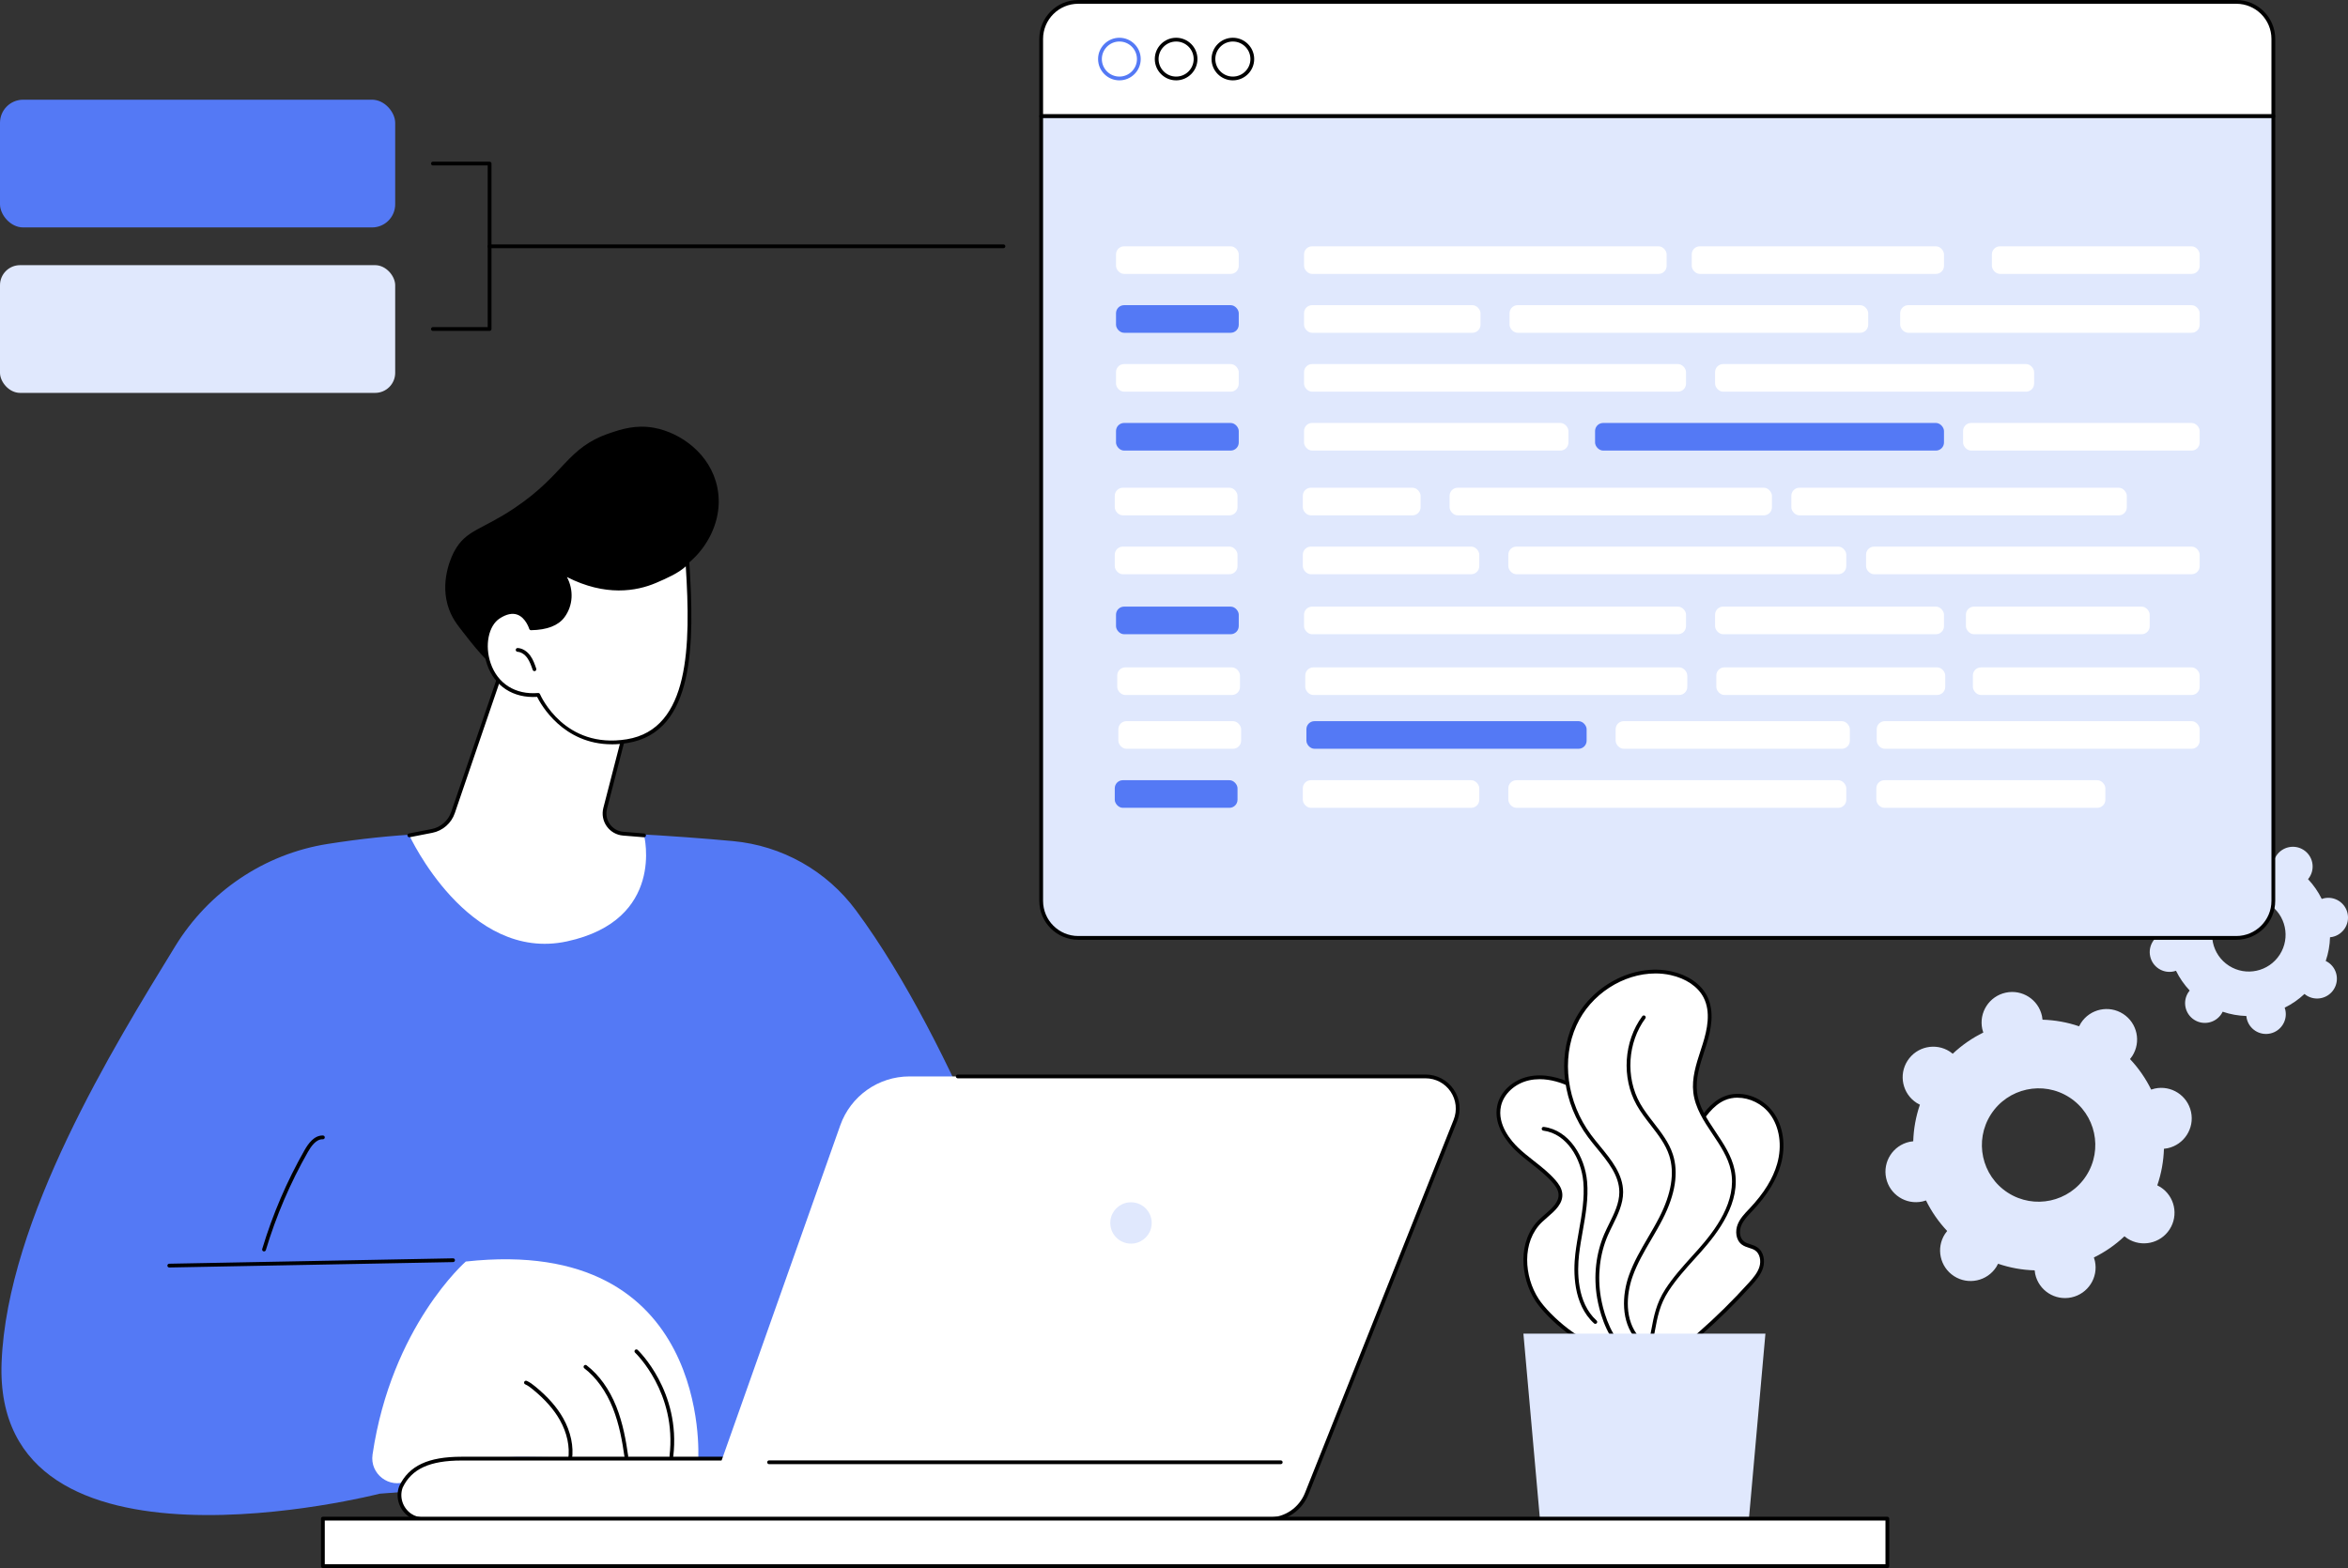 <?xml version="1.0" encoding="UTF-8"?><svg id="Illustration" xmlns="http://www.w3.org/2000/svg" viewBox="0 0 1244.74 831.5"><rect x="0" y="0" width="1244.74" height="831.5" fill="#333333" stroke="none"/><defs><style>.cls-1{fill:#fff;}.cls-2{fill:#e0e8fd;}.cls-3{fill:#5479f5;}</style></defs><g id="Javascript"><path class="cls-2" d="m1206.7,453.85c-.23.36-.43.74-.62,1.12-4.1-1.4-8.33-2.15-12.55-2.27-.04-.42-.09-.84-.19-1.26-1.22-5.66-6.8-9.25-12.46-8.02-5.66,1.23-9.26,6.81-8.03,12.47.09.42.21.83.35,1.23-3.79,1.86-7.33,4.3-10.49,7.27-.32-.27-.66-.53-1.02-.76-4.87-3.13-11.35-1.72-14.49,3.15s-1.74,11.36,3.13,14.49c.36.23.74.43,1.11.62-1.4,4.1-2.16,8.34-2.28,12.56-.42.04-.84.1-1.26.19-5.66,1.23-9.26,6.81-8.03,12.47,1.22,5.66,6.8,9.25,12.46,8.02.42-.09.83-.21,1.23-.35,1.86,3.79,4.29,7.33,7.26,10.48-.27.32-.53.66-.76,1.02-3.14,4.87-1.74,11.36,3.13,14.49,4.87,3.13,11.35,1.72,14.49-3.15.23-.36.43-.74.62-1.12,4.1,1.4,8.33,2.15,12.55,2.27.04.42.09.84.19,1.26,1.22,5.66,6.8,9.25,12.46,8.02,5.66-1.23,9.26-6.81,8.03-12.47-.09-.42-.21-.83-.35-1.23,3.79-1.86,7.33-4.3,10.49-7.27.32.27.66.53,1.02.76,4.87,3.13,11.35,1.72,14.49-3.15s1.74-11.36-3.13-14.49c-.36-.23-.74-.43-1.11-.62,1.4-4.1,2.16-8.34,2.28-12.56.42-.04.84-.1,1.26-.19,5.66-1.23,9.26-6.81,8.03-12.47-1.22-5.66-6.8-9.25-12.46-8.02-.42.09-.83.21-1.23.35-1.86-3.79-4.29-7.33-7.26-10.48.27-.32.53-.66.76-1.02,3.14-4.87,1.74-11.36-3.13-14.49s-11.35-1.72-14.49,3.15Zm1.84,52.41c-5.83,9.04-17.87,11.66-26.91,5.85-9.04-5.82-11.64-17.86-5.81-26.9,5.83-9.04,17.87-11.66,26.91-5.85,9.04,5.82,11.64,17.86,5.81,26.9Z"/><path class="cls-2" d="m1103.14,542.51c-.36.56-.67,1.14-.95,1.72-6.34-2.16-12.87-3.31-19.39-3.5-.06-.65-.15-1.3-.29-1.95-1.89-8.74-10.5-14.28-19.24-12.38-8.74,1.9-14.3,10.52-12.41,19.26.14.65.33,1.28.54,1.89-5.86,2.88-11.33,6.64-16.2,11.24-.5-.41-1.02-.81-1.58-1.17-7.52-4.84-17.54-2.66-22.38,4.86-4.85,7.52-2.68,17.54,4.83,22.38.56.36,1.14.67,1.72.95-2.17,6.34-3.33,12.87-3.53,19.39-.65.06-1.3.15-1.95.29-8.74,1.9-14.3,10.52-12.41,19.26,1.89,8.74,10.5,14.28,19.24,12.38.65-.14,1.28-.33,1.89-.55,2.87,5.85,6.63,11.32,11.22,16.19-.42.5-.81,1.02-1.17,1.58-4.85,7.52-2.68,17.54,4.83,22.38,7.52,4.84,17.54,2.66,22.38-4.86.36-.56.67-1.14.95-1.72,6.34,2.16,12.87,3.32,19.39,3.5.06.65.15,1.3.29,1.95,1.89,8.74,10.5,14.28,19.24,12.38,8.74-1.9,14.3-10.52,12.41-19.26-.14-.65-.33-1.28-.54-1.89,5.86-2.88,11.33-6.64,16.2-11.24.5.41,1.02.81,1.58,1.17,7.51,4.84,17.54,2.66,22.38-4.86,4.85-7.52,2.68-17.54-4.83-22.38-.56-.36-1.14-.67-1.72-.95,2.17-6.34,3.33-12.87,3.53-19.39.65-.06,1.3-.15,1.95-.29,8.74-1.9,14.3-10.52,12.41-19.26-1.89-8.74-10.5-14.28-19.24-12.38-.65.14-1.28.33-1.89.55-2.87-5.85-6.63-11.32-11.22-16.19.42-.5.81-1.02,1.17-1.58,4.85-7.52,2.68-17.54-4.83-22.38-7.52-4.84-17.54-2.66-22.38,4.86Zm2.85,80.94c-9,13.97-27.61,18.01-41.56,9.03-13.96-8.98-17.97-27.59-8.98-41.55,9-13.97,27.61-18.01,41.56-9.03,13.96,8.98,17.97,27.59,8.98,41.55Z"/><path class="cls-1" d="m927.81,680.93c2.42-2.68,4.86-5.52,5.89-8.98,1.03-3.46.26-7.72-2.74-9.74-2.12-1.43-4.96-1.52-7-3.06-2.78-2.1-3.13-6.31-1.83-9.54,1.3-3.23,3.87-5.75,6.25-8.29,6.47-6.9,12.13-14.85,14.7-23.96,2.57-9.11,1.67-19.52-3.96-27.12-5.63-7.6-16.46-11.51-25.13-7.72-6.4,2.79-10.59,8.93-14.44,14.76-9.69,14.7-19.43,29.47-26.78,45.47s-12.29,33.41-11.85,51.01c.16,6.41,1.09,12.96,4.16,18.58,3.07,5.62,8.62,10.19,15,10.75,10.32.91,14.28-9.92,20.84-15.67,9.46-8.29,18.44-17.14,26.87-26.48Z"/><path d="m881.32,724.13c-.43,0-.86-.02-1.31-.06-6.24-.55-12.29-4.87-15.79-11.27-2.72-4.98-4.08-11.02-4.29-19.03-.41-16.03,3.61-33.34,11.94-51.45,7.4-16.1,17.29-31.1,26.86-45.6,3.56-5.4,7.99-12.12,14.87-15.12,8.78-3.83,20.1-.37,26.33,8.04,5.44,7.35,6.98,17.81,4.12,27.99-2.29,8.13-7.18,16.11-14.93,24.37l-.69.73c-2.09,2.21-4.26,4.5-5.36,7.25-1.11,2.75-.95,6.51,1.51,8.37.93.7,2.09,1.08,3.33,1.47,1.22.39,2.49.8,3.62,1.56,3.65,2.45,4.18,7.35,3.14,10.85-1.07,3.58-3.5,6.47-6.11,9.36-8.46,9.36-17.53,18.3-26.96,26.57-1.88,1.65-3.61,3.81-5.27,5.9-3.95,4.95-8.02,10.07-15,10.07Zm39.82-142.06c-2.34,0-4.64.44-6.74,1.35-6.34,2.77-10.59,9.21-14,14.39-9.52,14.44-19.37,29.38-26.71,45.34-8.2,17.84-12.15,34.85-11.75,50.57.19,7.68,1.48,13.44,4.04,18.12,3.19,5.82,8.63,9.75,14.21,10.24,6.72.59,10.53-4.2,14.57-9.26,1.72-2.16,3.5-4.39,5.52-6.16,9.38-8.21,18.39-17.1,26.79-26.4l.74.67-.74-.67c2.45-2.71,4.73-5.41,5.68-8.59.87-2.92.35-6.82-2.34-8.62-.9-.6-1.97-.95-3.11-1.31-1.34-.43-2.73-.87-3.93-1.78-3.26-2.47-3.55-7.26-2.16-10.71,1.25-3.1,3.54-5.53,5.77-7.87l.69-.73c7.53-8.03,12.26-15.73,14.47-23.55,2.7-9.58,1.28-19.4-3.8-26.25-4.09-5.53-10.82-8.75-17.19-8.75Z"/><path class="cls-1" d="m814.84,689.35c-8.32-12.74-9.04-31.48,1.93-42.03,4.49-4.31,11.16-8.36,10.41-14.53-.29-2.41-1.77-4.51-3.36-6.34-5.7-6.56-13.38-11.09-19.66-17.1-6.28-6.01-11.33-14.6-9.41-23.08,1.66-7.3,8.38-12.77,15.69-14.38,7.31-1.61,15.03.12,21.82,3.28,20.38,9.49,33.07,31.08,37.35,53.15,4.28,22.07,1.37,44.85-2.04,67.07-.77,4.99-1.63,10.16-4.49,14.32-11.61,16.91-41.16-9.52-48.25-20.37Z"/><path d="m852.64,716.23c-.07,0-.13,0-.2,0-13.84-.16-32.65-17.47-38.44-26.33-8.15-12.47-9.6-32.07,2.08-43.29.92-.89,1.95-1.78,2.94-2.63,3.79-3.27,7.7-6.66,7.17-11.06-.28-2.28-1.82-4.3-3.12-5.81-3.25-3.74-7.26-6.89-11.14-9.94-2.84-2.23-5.79-4.54-8.45-7.1-3.74-3.58-12.17-13.09-9.7-24.03,1.64-7.24,8.25-13.33,16.45-15.14,8.56-1.89,16.93.78,22.46,3.35,18.9,8.8,33.08,28.94,37.91,53.87,4.29,22.09,1.48,44.5-2.04,67.42-.7,4.57-1.57,10.26-4.65,14.74-2.71,3.94-6.5,5.94-11.27,5.94Zm-36.43-143.95c-1.82,0-3.68.18-5.55.59-7.46,1.65-13.46,7.12-14.93,13.62-2.25,9.94,5.63,18.79,9.13,22.14,2.6,2.49,5.5,4.77,8.3,6.97,3.95,3.1,8.04,6.31,11.42,10.2,1.5,1.72,3.26,4.06,3.6,6.88.67,5.46-3.85,9.37-7.84,12.81-1.02.88-1.98,1.71-2.86,2.56-10.93,10.5-9.49,28.97-1.79,40.76,5.8,8.88,24.18,25.27,36.79,25.42.06,0,.11,0,.17,0,4.08,0,7.32-1.71,9.63-5.07,2.82-4.1,3.62-9.31,4.32-13.91,3.49-22.74,6.27-44.95,2.05-66.73-4.71-24.3-18.47-43.9-36.79-52.44-4.02-1.87-9.63-3.8-15.63-3.8Z"/><path d="m845.72,702.02c-.24,0-.48-.09-.67-.26-11.18-10.17-11.02-27.43-9.93-36.81.49-4.18,1.24-8.41,1.96-12.49,1.49-8.41,3.04-17.11,2.29-25.66-1.07-12.3-8.7-25.61-21.2-27.24-.55-.07-.93-.57-.86-1.12.07-.55.57-.94,1.12-.86,13.55,1.77,21.8,15.95,22.94,29.05.77,8.81-.8,17.64-2.32,26.18-.72,4.06-1.46,8.25-1.94,12.37-1.05,9-1.23,25.54,9.29,35.1.41.37.44,1,.07,1.41-.2.22-.47.33-.74.33Z"/><path class="cls-1" d="m851.44,654.68c3.21-7.36,8.02-14.47,8.01-22.5-.02-11.63-9.84-20.44-16.78-29.77-12.43-16.73-16.45-40.11-7.84-59.09,8.61-18.98,30.64-31.68,51-27.22,7.38,1.62,14.65,5.65,18.14,12.35,4.01,7.71,2.26,17.1-.33,25.39-2.6,8.3-5.99,16.75-4.98,25.38,1.81,15.31,16.78,26.22,19.91,41.32,3.26,15.68-7,30.79-17.66,42.74-6,6.74-12.34,13.32-17.26,20.92-5.63,8.72-6.29,16.51-8.26,26.32-2.1,10.45-9.11,11.65-15.96,4.15-6.48-7.1-10.17-17.21-11.77-26.54-1.92-11.21-.78-22.99,3.78-33.45Z"/><path d="m867.87,720.47c-2.91,0-6.1-1.77-9.17-5.13-7.91-8.65-10.92-20.66-12.02-27.05-2-11.66-.63-23.74,3.85-34.02.8-1.84,1.71-3.68,2.59-5.47,2.63-5.32,5.34-10.82,5.33-16.63-.01-8.77-6.01-16.09-11.81-23.16-1.61-1.96-3.27-3.99-4.78-6.02-13.28-17.87-16.4-41.46-7.95-60.1,9.06-20,31.96-32.2,52.13-27.79,8.69,1.9,15.55,6.59,18.81,12.87,4.38,8.42,2.16,18.4-.26,26.15-.37,1.2-.77,2.4-1.16,3.6-2.27,6.98-4.62,14.19-3.78,21.36.92,7.78,5.29,14.32,9.92,21.24,4.15,6.2,8.44,12.61,9.97,19.99,3.55,17.11-8.51,33.08-17.89,43.61-1.02,1.14-2.05,2.28-3.08,3.42-4.94,5.47-10.05,11.13-14.09,17.38-4.61,7.14-5.83,13.71-7.23,21.32-.28,1.5-.56,3.05-.89,4.65-1.05,5.23-3.42,8.61-6.68,9.51-.59.17-1.21.25-1.83.25Zm9.69-204.26c-16.99,0-34.32,10.98-41.81,27.52-8.16,17.99-5.12,40.79,7.73,58.08,1.48,1.99,3.12,4,4.72,5.94,6.02,7.34,12.25,14.94,12.26,24.43,0,6.28-2.81,11.99-5.54,17.52-.87,1.76-1.77,3.58-2.55,5.38h0c-4.33,9.92-5.64,21.6-3.71,32.88,1.06,6.17,3.96,17.76,11.52,26.04,3.15,3.45,6.43,5.02,8.99,4.3,2.5-.69,4.36-3.53,5.26-7.98.32-1.59.6-3.13.88-4.62,1.45-7.82,2.7-14.57,7.52-22.04,4.12-6.39,9.29-12.1,14.28-17.63,1.03-1.14,2.05-2.27,3.07-3.41,9.09-10.21,20.79-25.65,17.42-41.88-1.45-7-5.63-13.24-9.68-19.29-4.56-6.81-9.27-13.85-10.25-22.12-.9-7.61,1.52-15.04,3.86-22.22.39-1.2.78-2.39,1.15-3.58,2.31-7.39,4.45-16.86.4-24.63-2.99-5.75-9.36-10.06-17.46-11.84-2.65-.58-5.35-.86-8.06-.86Zm-26.11,138.47h0,0Z"/><path d="m868.12,710.66c-.28,0-.56-.12-.75-.34-8.29-9.54-7.42-23.79-3.84-33.95,2.51-7.15,6.39-13.76,10.14-20.17,2.04-3.49,4.15-7.09,6.01-10.73,6.42-12.58,8.18-23.57,5.23-32.69-1.94-5.98-5.76-10.9-9.8-16.12-2.62-3.38-5.33-6.87-7.46-10.66-8.1-14.44-6.87-33.82,2.98-47.13.33-.44.95-.54,1.4-.21.44.33.54.95.21,1.4-9.4,12.7-10.57,31.18-2.84,44.96,2.05,3.66,4.72,7.09,7.3,10.42,3.97,5.12,8.08,10.41,10.13,16.72,3.12,9.64,1.32,21.15-5.35,34.21-1.88,3.69-4.01,7.32-6.06,10.83-3.7,6.32-7.53,12.85-9.98,19.82-3.39,9.63-4.26,23.09,3.47,31.98.36.42.32,1.05-.1,1.41-.19.16-.42.25-.66.25Z"/><polygon class="cls-2" points="935.9 707.22 807.6 707.22 816.34 805.31 927.16 805.31 935.9 707.22"/><path class="cls-3" d="m453.74,482.7c-15.51-20.96-39.22-34.28-65.18-36.68-14.79-1.36-33.32-2.81-54-3.87-1.14,3.72-2.73,7.33-4.79,10.73-5.99,9.87-15.38,17.46-25.84,22.18-10.46,4.72-22.18,6.85-33.61,5.47-11.2-1.35-21.85-6.12-29.59-14.46-6.31-6.8-13.88-15.02-15.82-23.93-18.76,1.06-33.54,2.62-51.15,5.38-33.6,5.27-63.12,25.26-80.89,54.27C60.28,554.93,3.86,646.33.85,722.38c-4.86,122.57,200.46,69.7,200.46,69.7l217.12-16.53,129.47-100.21s-40.3-119.88-94.15-192.64Z"/><path class="cls-1" d="m197.5,771.31c-1.53,10.33,8.92,18.3,18.46,14.07,19.5-8.64,40.62-13,61.95-12.79l92.25.92s7.2-118.9-123.22-104.54c0,0-39.36,34.25-49.44,102.33Z"/><path d="m302.21,774.98s-.1,0-.15-.01c-.55-.08-.92-.59-.84-1.13.97-6.63-.59-13.99-4.38-20.74-3.18-5.66-7.88-11-14.37-16.31-1.23-1.01-2.56-2.05-4.05-2.7-.51-.22-.74-.81-.51-1.32.22-.51.81-.74,1.32-.52,1.73.76,3.18,1.89,4.52,2.99,6.69,5.48,11.54,11,14.84,16.88,4,7.13,5.64,14.95,4.61,22.01-.07.5-.5.86-.99.86Z"/><path d="m332.03,773.27c-.49,0-.92-.36-.99-.86-1.12-7.88-2.72-17.11-6.17-25.75-3.56-8.92-8.79-16.21-15.11-21.07-.44-.34-.52-.96-.18-1.4.34-.44.96-.52,1.4-.18,6.61,5.08,12.06,12.66,15.75,21.91,3.52,8.84,5.16,18.21,6.29,26.21.08.55-.3,1.05-.85,1.13-.05,0-.1,0-.14,0Z"/><path d="m355.92,773.27s-.08,0-.12,0c-.55-.07-.94-.56-.87-1.11,4.02-33.69-18.03-54.65-18.25-54.86-.4-.38-.43-1.01-.05-1.41.38-.41,1.01-.43,1.41-.05.23.21,23.01,21.87,18.87,56.56-.06.51-.49.88-.99.88Z"/><path class="cls-1" d="m670.03,805.7H224.88c-2.64,0-5.27-.68-7.45-2.17-5.09-3.5-6.86-9.77-4.85-15.15,5.25-11.01,16.1-14.89,32.14-14.89h454.51l-5.9,16.04c-3.64,9.73-12.93,16.17-23.31,16.17Z"/><path d="m670.03,806.7H224.88c-3.01,0-5.78-.81-8.01-2.35-5.3-3.65-7.45-10.36-5.21-16.33,5.13-10.77,15.32-15.54,33.08-15.54h454.51c.33,0,.63.16.82.43.19.27.23.61.12.92l-5.9,16.04c-3.76,10.07-13.51,16.83-24.25,16.83Zm-425.3-32.21c-16.88,0-26.52,4.42-31.24,14.32-1.87,5.02-.03,10.77,4.51,13.9,1.9,1.31,4.28,2,6.88,2h445.15c9.91,0,18.9-6.24,22.38-15.53l5.4-14.69H244.73Z"/><path class="cls-1" d="m672.55,805.7c8.9,0,16.91-5.43,20.2-13.7l78.81-197.84c2.09-5.25,1.44-11.19-1.73-15.87-3.17-4.68-8.45-7.48-14.1-7.48h-273.59c-16.49,0-31.18,10.39-36.69,25.94l-73.97,208.96h301.07Z"/><path class="cls-2" d="m588.68,647.09c-.91,7.18,5.14,13.21,12.33,12.3,4.89-.62,8.84-4.56,9.45-9.45.91-7.18-5.14-13.21-12.33-12.3-4.89.62-8.84,4.56-9.45,9.45Z"/><path d="m672.55,806.7h-301.07c-.55,0-1-.45-1-1s.45-1,1-1h301.07c8.54,0,16.11-5.13,19.27-13.07l78.8-197.84c1.97-4.95,1.36-10.53-1.62-14.94-2.99-4.41-7.95-7.04-13.27-7.04h-248.01c-.55,0-1-.45-1-1s.45-1,1-1h248.01c5.99,0,11.57,2.96,14.93,7.92,3.36,4.96,4.04,11.24,1.83,16.8l-78.8,197.84c-3.47,8.71-11.76,14.33-21.13,14.33Z"/><path d="m678.96,776.42h-271.25c-.55,0-1-.45-1-1s.45-1,1-1h271.25c.55,0,1,.45,1,1s-.45,1-1,1Z"/><path d="m89.73,672.13c-.54,0-.99-.44-1-.98-.01-.55.43-1.01.98-1.02l150.45-2.86c.57-.02,1.01.43,1.02.98.01.55-.43,1.01-.98,1.02l-150.45,2.86h-.02Z"/><path d="m139.97,663.6c-.09,0-.19-.01-.29-.04-.53-.16-.83-.72-.67-1.25,5.48-18.25,13.03-35.89,22.46-52.43,1.94-3.4,5.06-7.88,9.74-7.75.55.02.98.48.97,1.03-.02.55-.48,1-1.03.97-3.58-.13-6.25,3.79-7.93,6.74-9.35,16.42-16.84,33.92-22.28,52.02-.13.43-.53.71-.96.71Z"/><path class="cls-1" d="m267.03,352.26l-26.88,78.61c-1.72,5.02-5.99,8.75-11.2,9.76l-11.97,2.33s31.11,67.57,83.55,56.25c52.44-11.32,40.91-56.25,40.91-56.25l-11.09-.9c-6.64-.54-11.19-6.93-9.53-13.39l12.47-48.31s-50.81-40.97-66.26-28.1Z"/><path d="m216.98,443.96c-.47,0-.89-.33-.98-.81-.11-.54.25-1.07.79-1.17l11.97-2.33c4.85-.94,8.85-4.43,10.44-9.1l26.88-78.61c.06-.17.16-.33.31-.44,15.9-13.24,65.43,26.4,67.53,28.09.31.25.44.65.34,1.03l-12.47,48.31c-.72,2.79-.17,5.74,1.5,8.09,1.67,2.35,4.27,3.82,7.14,4.06l11.09.9c.55.04.96.53.92,1.08-.04.55-.51.96-1.08.92l-11.09-.9c-3.46-.28-6.6-2.06-8.61-4.89-2.01-2.83-2.67-6.38-1.81-9.75l12.31-47.68c-5.27-4.16-50.18-38.9-64.28-27.89l-26.78,78.34c-1.83,5.35-6.41,9.34-11.95,10.42l-11.97,2.33c-.06.01-.13.02-.19.02Z"/><path d="m380.28,258.53c4.59,22.68-13.06,43.24-28.32,47.03-.54.13-1.08.25-1.61.37-.33,1.12-.73,2.25-1.24,3.36-6.01,13.14-23.19,19.54-37.62,18.23-4.19,4.48-9.63,10.71-15.41,18.6-18.46,25.18-31.56,13.85-50.73-11.07-2.55-3.32-6.23-7.55-8.14-14.58-3.79-13.95,2.77-26.52,3.6-28.06,6.26-11.58,14.31-11.15,32.01-23.04,26.91-18.08,27.38-31.9,50.51-39.71,6.12-2.07,13.83-4.57,23.45-2.8,14,2.57,29.88,13.77,33.51,31.68Z"/><path class="cls-1" d="m285.34,368.49s13.02,30.08,47.13,24.52c34.11-5.56,34.97-48.95,31.93-95.07-3.41,4.36-11.04,7.71-17.07,10.27-24.53,10.43-46.59-3.25-49.84-5,5.84,7.18,5.85,16.94.93,23.54-2.72,3.64-7.84,6.27-16.9,6.43,0,0-4.32-14.45-17.19-6.06-12.87,8.39-8.08,43.76,21,41.36Z"/><path d="m324.34,394.69c-25.84,0-37.61-21.14-39.6-25.15-12.65.79-22.54-5.6-26.52-17.2-3.52-10.27-1.07-21.71,5.58-26.04,4.11-2.68,7.87-3.43,11.16-2.22,4.43,1.62,6.59,6.28,7.28,8.1,7.42-.24,12.6-2.26,15.39-6.01,4.85-6.51,4.48-15.69-.91-22.31-.3-.37-.3-.9,0-1.27.3-.37.82-.47,1.25-.24.17.09.39.22.66.37,21.07,11.82,37.9,9.02,48.31,4.59,5.29-2.25,13.29-5.65,16.67-9.97.26-.33.69-.46,1.08-.34.4.12.68.48.7.89,2.87,43.46,2.94,90.3-32.76,96.12-2.91.47-5.68.69-8.29.69Zm-39-27.2c.4,0,.76.23.92.6.52,1.2,13.14,29.29,46.05,23.93,33.43-5.45,33.9-49.79,31.24-91.7-3.75,3.5-9.84,6.26-15.83,8.81-10.34,4.4-26.75,7.26-47.18-3.14,3.68,6.86,3.29,15.18-1.32,21.36-3.27,4.39-9.22,6.69-17.68,6.83h-.02c-.44,0-.83-.29-.96-.71-.02-.06-1.83-5.9-6.31-7.53-2.66-.97-5.82-.29-9.37,2.02-5.91,3.85-8.01,14.27-4.78,23.72,3.73,10.89,13.13,16.8,25.15,15.81.03,0,.05,0,.08,0Z"/><path d="m283.34,355.9c-.42,0-.8-.26-.95-.68-.75-2.18-1.52-4.44-2.85-6.3-1.41-1.96-3.3-3.16-5.2-3.29-.55-.04-.97-.52-.93-1.07.04-.55.53-.97,1.07-.93,2.49.17,4.93,1.67,6.68,4.12,1.51,2.1,2.33,4.5,3.12,6.82.18.52-.1,1.09-.62,1.27-.11.04-.22.05-.32.05Z"/><rect class="cls-1" x="171.17" y="805.31" width="829.37" height="25.19"/><path d="m1000.54,831.5H171.17c-.55,0-1-.45-1-1v-25.19c0-.55.45-1,1-1h829.37c.55,0,1,.45,1,1v25.19c0,.55-.45,1-1,1Zm-828.37-2h827.37v-23.19H172.17v23.19Z"/><path class="cls-1" d="m1185.53,1h-613.93c-10.85,0-19.64,8.79-19.64,19.64v40.98h653.2V20.64c0-10.85-8.79-19.64-19.63-19.64Z"/><path d="m1205.16,62.62h-653.2c-.55,0-1-.45-1-1V20.64c0-11.38,9.26-20.64,20.64-20.64h613.93c11.38,0,20.63,9.26,20.63,20.64v40.98c0,.55-.45,1-1,1Zm-652.2-2h651.2V20.64c0-10.28-8.36-18.64-18.63-18.64h-613.93c-10.28,0-18.64,8.36-18.64,18.64v39.98Z"/><path class="cls-3" d="m593.42,42.61c-6.23,0-11.3-5.07-11.3-11.3s5.07-11.29,11.3-11.29,11.31,5.06,11.31,11.29-5.07,11.3-11.31,11.3Zm0-20.59c-5.13,0-9.3,4.17-9.3,9.29s4.17,9.3,9.3,9.3,9.31-4.17,9.31-9.3-4.18-9.29-9.31-9.29Z"/><path d="m623.5,42.61c-6.24,0-11.31-5.07-11.31-11.3s5.07-11.29,11.31-11.29,11.3,5.06,11.3,11.29-5.07,11.3-11.3,11.3Zm0-20.59c-5.13,0-9.31,4.17-9.31,9.29s4.18,9.3,9.31,9.3,9.3-4.17,9.3-9.3-4.17-9.29-9.3-9.29Z"/><path d="m653.57,42.61c-6.23,0-11.3-5.07-11.3-11.3s5.07-11.29,11.3-11.29,11.31,5.06,11.31,11.29-5.07,11.3-11.31,11.3Zm0-20.59c-5.13,0-9.3,4.17-9.3,9.29s4.17,9.3,9.3,9.3,9.31-4.17,9.31-9.3-4.18-9.29-9.31-9.29Z"/><path class="cls-2" d="m1205.16,61.62v416.09c0,10.84-8.79,19.64-19.63,19.64h-613.93c-10.85,0-19.64-8.8-19.64-19.64V61.62h653.2Z"/><path d="m1185.53,498.35h-613.93c-11.38,0-20.64-9.26-20.64-20.64V61.62c0-.55.45-1,1-1h653.2c.55,0,1,.45,1,1v416.09c0,11.38-9.25,20.64-20.63,20.64ZM552.96,62.62v415.09c0,10.28,8.36,18.64,18.64,18.64h613.93c10.27,0,18.63-8.36,18.63-18.64V62.62h-651.2Z"/><rect class="cls-1" x="591.63" y="130.61" width="65.07" height="14.64" rx="4.28" ry="4.28"/><rect class="cls-3" x="591.63" y="161.83" width="65.07" height="14.64" rx="4.28" ry="4.28"/><rect class="cls-1" x="591.63" y="193.06" width="65.07" height="14.64" rx="4.28" ry="4.28"/><rect class="cls-3" x="591.63" y="224.29" width="65.07" height="14.64" rx="4.28" ry="4.28"/><rect class="cls-1" x="590.97" y="258.64" width="65.07" height="14.64" rx="4.28" ry="4.28"/><rect class="cls-1" x="590.97" y="289.86" width="65.07" height="14.64" rx="4.28" ry="4.28"/><rect class="cls-1" x="691.31" y="130.61" width="192.22" height="14.64" rx="4.28" ry="4.28"/><rect class="cls-1" x="691.31" y="161.83" width="93.55" height="14.64" rx="4.28" ry="4.28"/><rect class="cls-1" x="691.31" y="193.06" width="202.5" height="14.64" rx="4.28" ry="4.28"/><rect class="cls-1" x="691.31" y="224.29" width="140.16" height="14.64" rx="4.28" ry="4.28"/><rect class="cls-1" x="690.66" y="258.64" width="62.43" height="14.64" rx="4.28" ry="4.28"/><rect class="cls-1" x="690.66" y="289.86" width="93.55" height="14.64" rx="4.28" ry="4.28"/><rect class="cls-1" x="896.84" y="130.61" width="133.73" height="14.64" rx="4.28" ry="4.28"/><rect class="cls-1" x="800.26" y="161.83" width="190.13" height="14.64" rx="4.28" ry="4.28"/><rect class="cls-1" x="909.21" y="193.06" width="169.13" height="14.64" rx="4.28" ry="4.28"/><rect class="cls-3" x="591.63" y="321.68" width="65.07" height="14.64" rx="4.28" ry="4.28"/><rect class="cls-1" x="691.31" y="321.68" width="202.5" height="14.64" rx="4.28" ry="4.28"/><rect class="cls-1" x="909.21" y="321.68" width="121.35" height="14.64" rx="4.28" ry="4.28"/><rect class="cls-3" x="845.59" y="224.29" width="184.97" height="14.64" rx="4.28" ry="4.28"/><rect class="cls-1" x="768.48" y="258.64" width="170.87" height="14.64" rx="4.28" ry="4.28"/><rect class="cls-1" x="799.61" y="289.86" width="179.16" height="14.64" rx="4.28" ry="4.28"/><rect class="cls-3" x="590.97" y="413.73" width="65.07" height="14.64" rx="4.28" ry="4.28"/><rect class="cls-1" x="690.66" y="413.73" width="93.55" height="14.64" rx="4.28" ry="4.28"/><rect class="cls-1" x="799.61" y="413.73" width="179.16" height="14.64" rx="4.28" ry="4.28"/><rect class="cls-1" x="592.28" y="353.9" width="65.07" height="14.64" rx="4.28" ry="4.28"/><rect class="cls-1" x="592.87" y="382.42" width="65.07" height="14.64" rx="4.28" ry="4.28"/><rect class="cls-1" x="691.97" y="353.9" width="202.5" height="14.64" rx="4.28" ry="4.28"/><rect class="cls-3" x="692.56" y="382.42" width="148.55" height="14.64" rx="4.28" ry="4.28"/><rect class="cls-1" x="909.87" y="353.9" width="121.35" height="14.64" rx="4.28" ry="4.28"/><rect class="cls-1" x="856.5" y="382.42" width="124.16" height="14.64" rx="4.28" ry="4.28"/><rect class="cls-1" x="1055.96" y="130.61" width="110.15" height="14.64" rx="4.28" ry="4.28"/><rect class="cls-1" x="1007.34" y="161.83" width="158.77" height="14.64" rx="4.28" ry="4.28"/><rect class="cls-1" x="1042.19" y="321.68" width="97.43" height="14.64" rx="4.28" ry="4.28"/><rect class="cls-1" x="1040.68" y="224.29" width="125.43" height="14.64" rx="4.28" ry="4.28"/><rect class="cls-1" x="949.64" y="258.64" width="177.84" height="14.64" rx="4.28" ry="4.28"/><rect class="cls-1" x="989.25" y="289.86" width="176.86" height="14.64" rx="4.28" ry="4.28"/><rect class="cls-1" x="994.7" y="413.73" width="121.41" height="14.64" rx="4.28" ry="4.28"/><rect class="cls-1" x="1045.89" y="353.9" width="120.21" height="14.64" rx="4.28" ry="4.28"/><rect class="cls-1" x="994.9" y="382.42" width="171.21" height="14.64" rx="4.28" ry="4.28"/><rect class="cls-3" y="52.87" width="209.5" height="67.73" rx="12.26" ry="12.26"/><rect class="cls-2" y="140.61" width="209.5" height="67.73" rx="10.63" ry="10.63"/><path d="m259.55,175.47h-30.05c-.55,0-1-.45-1-1s.45-1,1-1h29.05v-85.73h-29.05c-.55,0-1-.45-1-1s.45-1,1-1h30.05c.55,0,1,.45,1,1v87.73c0,.55-.45,1-1,1Z"/><path d="m531.96,131.61h-272.41c-.55,0-1-.45-1-1s.45-1,1-1h272.41c.55,0,1,.45,1,1s-.45,1-1,1Z"/></g></svg>